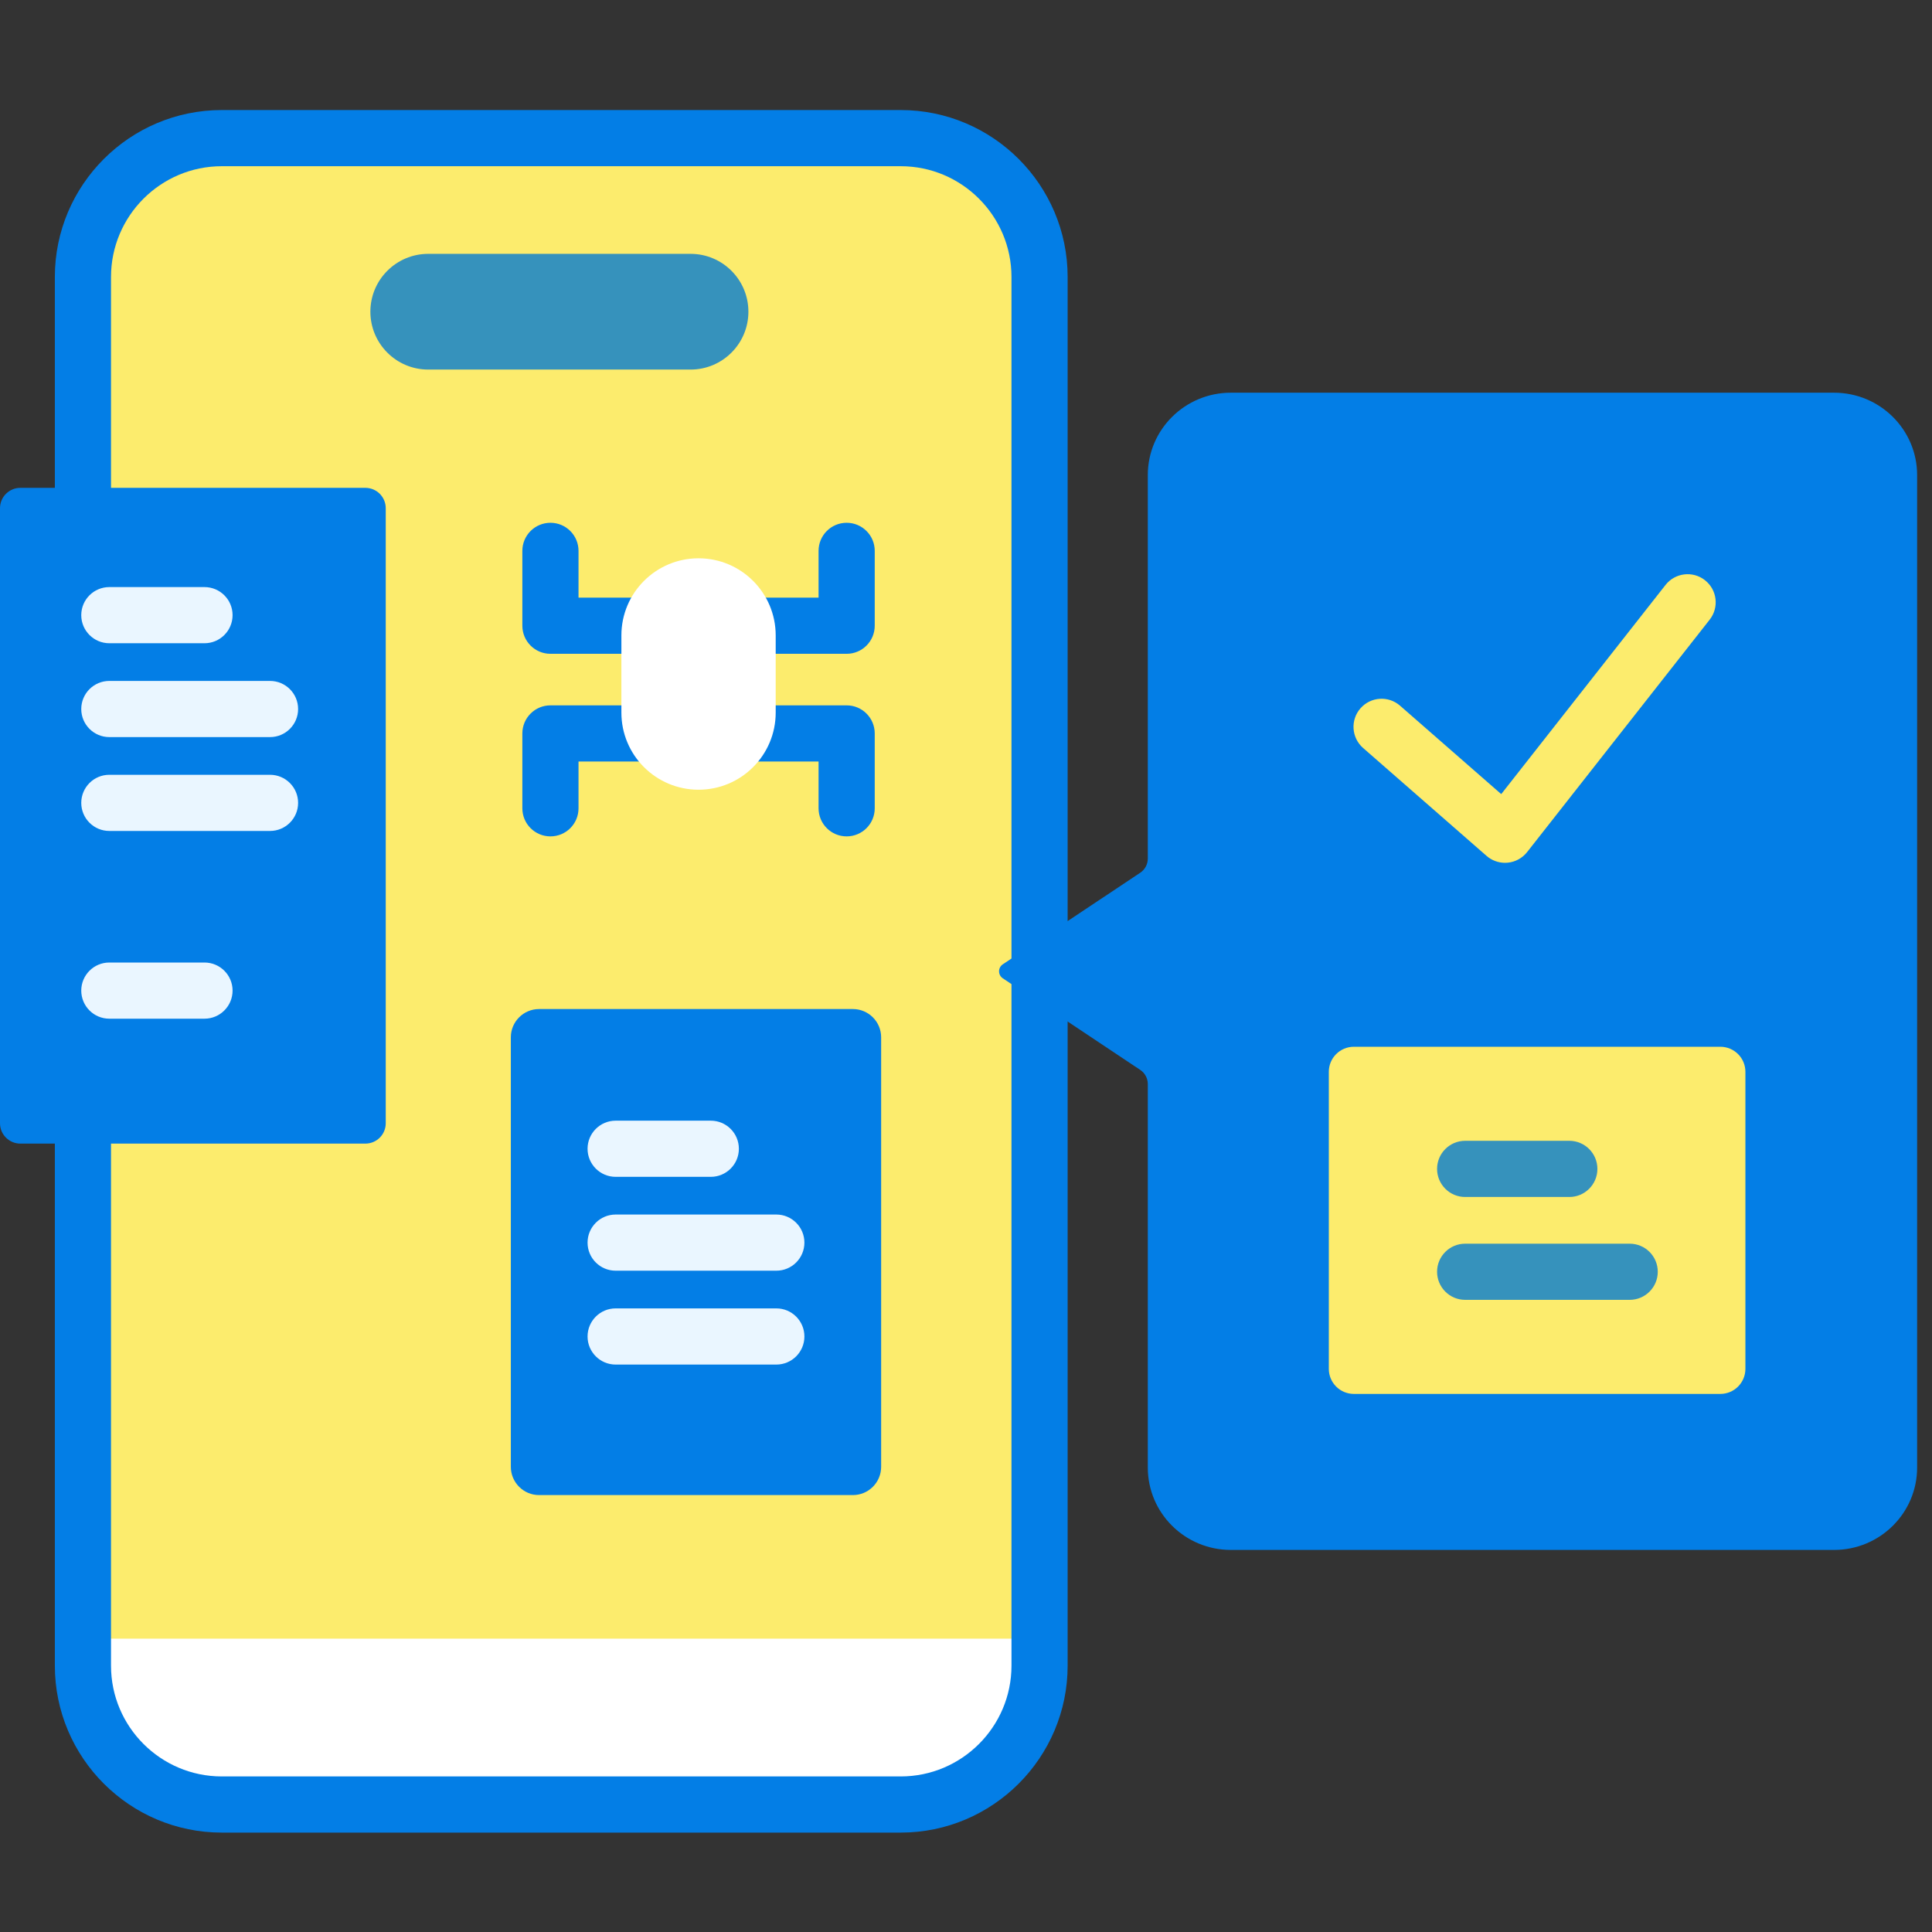 <svg width="100" height="100" viewBox="0 0 100 100" fill="none" xmlns="http://www.w3.org/2000/svg">
<rect x="0" y="0" width="100" height="100" fill="#333333" stroke="none"/>
<path d="M46.62 93.401H11.48C7.511 93.401 4.292 90.183 4.292 86.213V14.337C4.292 10.367 7.51 7.149 11.48 7.149H46.62C50.59 7.149 53.808 10.367 53.808 14.337V86.213C53.808 90.183 50.59 93.401 46.62 93.401Z" fill="#FCEC6D"/>
<path d="M46.62 93.401H11.48C7.511 93.401 4.292 90.183 4.292 86.213V84.816H53.808V86.213C53.808 90.183 50.59 93.401 46.62 93.401Z" fill="white"/>
<path d="M35.742 19.129H22.166C20.512 19.129 19.171 17.788 19.171 16.134C19.171 14.48 20.512 13.139 22.166 13.139H35.742C37.397 13.139 38.737 14.479 38.737 16.134C38.737 17.788 37.397 19.129 35.742 19.129Z" fill="#3692BC"/>
<path d="M46.62 5.696H11.48C6.715 5.696 2.839 9.572 2.839 14.337V86.213C2.839 90.978 6.715 94.855 11.48 94.855H46.62C51.385 94.855 55.261 90.978 55.261 86.213V14.337C55.261 9.572 51.385 5.696 46.62 5.696ZM52.354 86.214C52.354 89.376 49.782 91.948 46.62 91.948H11.48C8.318 91.948 5.746 89.376 5.746 86.214V14.337C5.746 11.175 8.318 8.603 11.48 8.603H46.62C49.782 8.603 52.354 11.175 52.354 14.337V86.214Z" fill="#037EE6"/>
<path d="M44.144 77.385H27.904C27.096 77.385 26.441 76.73 26.441 75.921V53.692C26.441 52.883 27.096 52.228 27.904 52.228H44.144C44.952 52.228 45.608 52.883 45.608 53.692V75.921C45.608 76.73 44.952 77.385 44.144 77.385Z" fill="#037EE6"/>
<path d="M18.912 59.193H1.054C0.472 59.193 0 58.721 0 58.139V26.305C0 25.723 0.472 25.251 1.054 25.251H18.912C19.494 25.251 19.966 25.723 19.966 26.305V58.139C19.966 58.721 19.494 59.193 18.912 59.193Z" fill="#037EE6"/>
<path d="M5.659 33.294H10.584C11.387 33.294 12.038 32.643 12.038 31.84C12.038 31.037 11.387 30.387 10.584 30.387H5.659C4.856 30.387 4.206 31.037 4.206 31.84C4.206 32.643 4.857 33.294 5.659 33.294Z" fill="#EAF6FF"/>
<path d="M10.584 49.82H5.659C4.856 49.82 4.206 50.471 4.206 51.273C4.206 52.076 4.856 52.727 5.659 52.727H10.584C11.387 52.727 12.038 52.076 12.038 51.273C12.038 50.471 11.387 49.82 10.584 49.82Z" fill="#EAF6FF"/>
<path d="M5.659 38.152H13.976C14.779 38.152 15.43 37.501 15.43 36.699C15.43 35.896 14.779 35.245 13.976 35.245H5.659C4.856 35.245 4.206 35.896 4.206 36.699C4.206 37.501 4.857 38.152 5.659 38.152Z" fill="#EAF6FF"/>
<path d="M13.976 40.103H5.659C4.856 40.103 4.206 40.754 4.206 41.557C4.206 42.359 4.856 43.01 5.659 43.01H13.976C14.779 43.01 15.43 42.359 15.43 41.557C15.43 40.754 14.779 40.103 13.976 40.103Z" fill="#EAF6FF"/>
<path d="M31.866 60.913H36.791C37.593 60.913 38.244 60.262 38.244 59.459C38.244 58.657 37.593 58.006 36.791 58.006H31.866C31.063 58.006 30.412 58.657 30.412 59.459C30.412 60.262 31.063 60.913 31.866 60.913Z" fill="#EAF6FF"/>
<path d="M31.866 65.771H40.182C40.985 65.771 41.636 65.121 41.636 64.318C41.636 63.515 40.985 62.864 40.182 62.864H31.866C31.063 62.864 30.412 63.515 30.412 64.318C30.412 65.121 31.063 65.771 31.866 65.771Z" fill="#EAF6FF"/>
<path d="M40.182 67.722H31.866C31.063 67.722 30.412 68.373 30.412 69.176C30.412 69.979 31.063 70.63 31.866 70.63H40.182C40.985 70.63 41.636 69.979 41.636 69.176C41.636 68.373 40.985 67.722 40.182 67.722Z" fill="#EAF6FF"/>
<path d="M99.23 24.591V75.959C99.23 78.314 97.305 80.224 94.931 80.224H63.708C61.334 80.224 59.41 78.315 59.41 75.959V56.108C59.41 55.814 59.262 55.54 59.016 55.376L51.907 50.639C51.646 50.465 51.646 50.085 51.907 49.911L59.016 45.174C59.262 45.011 59.41 44.736 59.41 44.442V24.591C59.41 22.236 61.334 20.326 63.708 20.326H94.931C97.305 20.326 99.23 22.236 99.23 24.591Z" fill="#037EE6"/>
<path d="M88.248 30.031C87.617 29.535 86.703 29.645 86.207 30.277L77.703 41.103L72.467 36.527C71.863 35.998 70.945 36.06 70.416 36.664C69.888 37.269 69.95 38.187 70.554 38.716L76.943 44.3C77.209 44.533 77.55 44.659 77.9 44.659C77.945 44.659 77.99 44.657 78.035 44.653C78.432 44.616 78.797 44.417 79.043 44.104L88.494 32.072C88.989 31.441 88.88 30.527 88.248 30.031Z" fill="#FCEC6D"/>
<path d="M89.044 72.149H70.077C69.36 72.149 68.779 71.568 68.779 70.851V55.478C68.779 54.761 69.36 54.18 70.077 54.18H89.044C89.761 54.18 90.342 54.761 90.342 55.478V70.851C90.342 71.568 89.761 72.149 89.044 72.149Z" fill="#FCEC6D"/>
<path d="M75.837 61.956H81.227C82.03 61.956 82.681 61.305 82.681 60.502C82.681 59.699 82.03 59.048 81.227 59.048H75.837C75.034 59.048 74.383 59.699 74.383 60.502C74.383 61.305 75.034 61.956 75.837 61.956Z" fill="#3692BC"/>
<path d="M84.352 64.373H75.837C75.034 64.373 74.383 65.024 74.383 65.826C74.383 66.629 75.034 67.28 75.837 67.28H84.352C85.155 67.28 85.806 66.629 85.806 65.826C85.806 65.024 85.155 64.373 84.352 64.373Z" fill="#3692BC"/>
<path d="M34.522 30.934H29.944V28.512C29.944 27.71 29.294 27.059 28.491 27.059C27.688 27.059 27.037 27.71 27.037 28.512V32.387C27.037 33.19 27.688 33.841 28.491 33.841H34.522C35.325 33.841 35.976 33.19 35.976 32.387C35.976 31.584 35.325 30.934 34.522 30.934Z" fill="#037EE6"/>
<path d="M34.522 36.509H28.491C27.688 36.509 27.037 37.16 27.037 37.963V41.838C27.037 42.641 27.688 43.291 28.491 43.291C29.294 43.291 29.944 42.641 29.944 41.838V39.416H34.522C35.325 39.416 35.976 38.766 35.976 37.963C35.976 37.16 35.325 36.509 34.522 36.509Z" fill="#037EE6"/>
<path d="M43.822 27.059C43.019 27.059 42.369 27.71 42.369 28.512V30.934H37.503C36.7 30.934 36.05 31.584 36.05 32.387C36.05 33.19 36.7 33.841 37.503 33.841H43.822C44.625 33.841 45.276 33.19 45.276 32.387V28.512C45.276 27.71 44.625 27.059 43.822 27.059Z" fill="#037EE6"/>
<path d="M43.822 36.509H37.503C36.7 36.509 36.05 37.16 36.05 37.963C36.05 38.766 36.7 39.416 37.503 39.416H42.369V41.838C42.369 42.641 43.019 43.291 43.822 43.291C44.625 43.291 45.276 42.641 45.276 41.838V37.963C45.276 37.16 44.625 36.509 43.822 36.509Z" fill="#037EE6"/>
<path d="M36.157 40.876C33.951 40.876 32.163 39.089 32.163 36.883V32.89C32.163 30.685 33.951 28.897 36.157 28.897C38.362 28.897 40.15 30.685 40.15 32.89V36.883C40.15 39.089 38.362 40.876 36.157 40.876Z" fill="white"/>
</svg>
